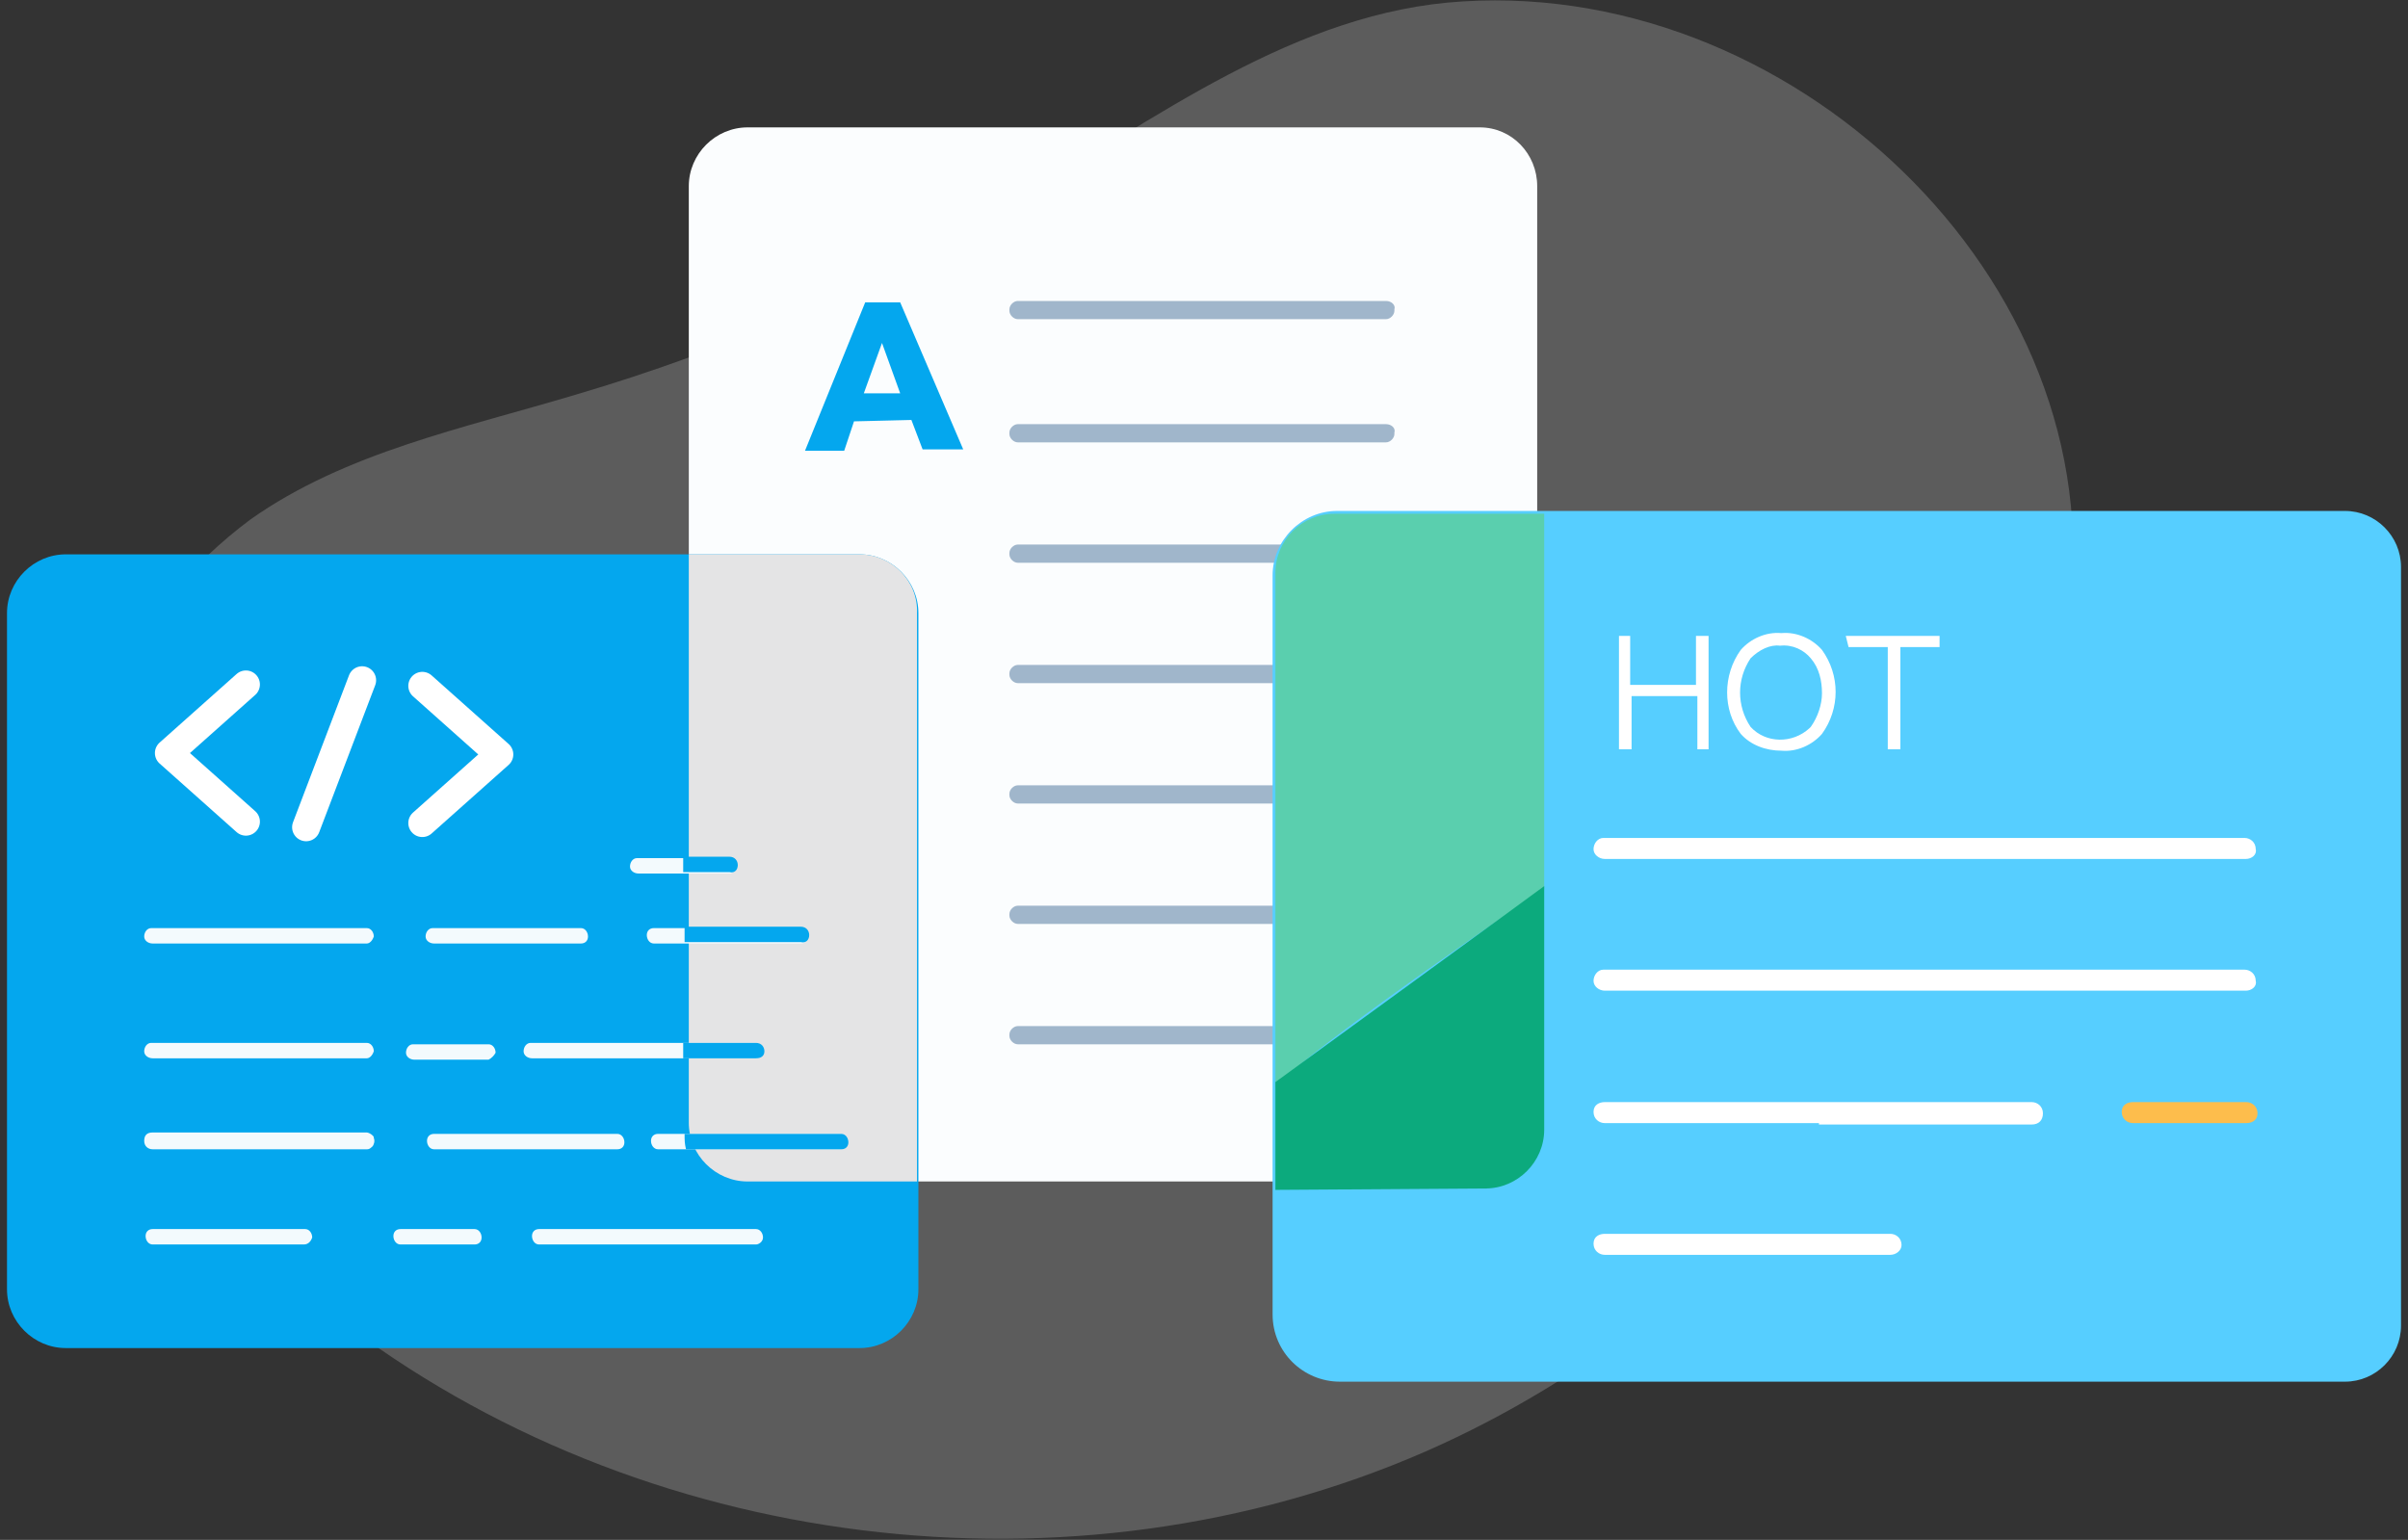 <?xml version="1.0" encoding="utf-8"?>
<!-- Generator: Adobe Illustrator 24.0.0, SVG Export Plug-In . SVG Version: 6.00 Build 0)  -->
<svg version="1.1" id="配图" xmlns="http://www.w3.org/2000/svg" xmlns:xlink="http://www.w3.org/1999/xlink" x="0px" y="0px"
	 viewBox="0 0 172 110" style="enable-background:new 0 0 172 110;" xml:space="preserve">
<rect x="0" y="0" width="172" height="110" fill="#333333" stroke="none"/>
<style type="text/css">
	.st0{opacity:0.2;fill:#FFFFFF;enable-background:new    ;}
	.st1{fill:#FBFDFE;}
	.st2{fill:#04A7EE;}
	.st3{fill:#A0B6CB;}
	.st4{fill:#56CEFF;}
	.st5{fill:#E4E4E5;}
	.st6{fill:#F3FAFD;}
	.st7{fill:#5ACFAE;}
	.st8{fill:#0CAA7D;}
	.st9{fill:none;stroke:#FFFFFF;stroke-width:2;stroke-linecap:round;stroke-linejoin:round;}
	.st10{fill:#FFFFFF;}
	.st11{fill:#FDBD4C;}
</style>
<g>
	<path id="路径_1984" class="st0" d="M104.5,0.1c-11.9,0.7-22,8.4-32.3,14.5C62.5,20.4,52,25,41.1,28.2c-8,2.4-16.4,4.1-23.2,8.9
		c-4.3,3.2-7.8,7.4-9.9,12.3c-2.2,4.9-3.1,10.3-2.6,15.7c1.3,11.7,9.2,21.7,18.5,28.9c21.8,16.9,52.7,20.7,77.9,9.7
		c23.5-10.3,41.3-33.2,45.8-58.7C151.7,21.1,128.8-1.4,104.5,0.1z"/>
	<path id="路径_1985" class="st1" d="M105.7,9.1H53.4c-2.3,0-4.2,1.9-4.2,4.2v66.9c0,2.3,1.9,4.2,4.2,4.2h52.2
		c2.3,0,4.2-1.9,4.2-4.2V13.3C109.8,11,108,9.1,105.7,9.1z"/>
	<path id="路径_1986" class="st2" d="M65.9,32.1l-0.8-2.1L61,30.1l-0.7,2.1l-2.8,0l4.3-10.6l2.5,0l4.5,10.5L65.9,32.1z M63,24.5
		l-1.3,3.6l2.6,0L63,24.5z"/>
	<path id="路径_1987" class="st3" d="M99,47.5H72.7c-0.3,0-0.6,0.3-0.6,0.6v0.1c0,0.3,0.3,0.6,0.6,0.6H99c0.3,0,0.6-0.3,0.6-0.6
		v-0.1C99.7,47.8,99.4,47.5,99,47.5C99,47.5,99,47.5,99,47.5z"/>
	<path id="路径_1988" class="st3" d="M99,56.1H72.7c-0.3,0-0.6,0.3-0.6,0.6v0.1c0,0.3,0.3,0.6,0.6,0.6H99c0.3,0,0.6-0.3,0.6-0.6
		v-0.1C99.7,56.4,99.4,56.1,99,56.1z"/>
	<path id="路径_1989" class="st3" d="M99,73.3H72.7c-0.3,0-0.6,0.3-0.6,0.6V74c0,0.3,0.3,0.6,0.6,0.6H99c0.3,0,0.6-0.3,0.6-0.6
		v-0.1C99.7,73.5,99.4,73.3,99,73.3C99,73.3,99,73.3,99,73.3z"/>
	<path id="路径_1990" class="st3" d="M99,64.7H72.7c-0.3,0-0.6,0.3-0.6,0.6v0.1c0,0.3,0.3,0.6,0.6,0.6H99c0.3,0,0.6-0.3,0.6-0.6
		v-0.1C99.7,64.9,99.4,64.7,99,64.7C99,64.7,99,64.7,99,64.7z"/>
	<path id="路径_1991" class="st3" d="M99,21.5H72.7c-0.3,0-0.6,0.3-0.6,0.6v0.1c0,0.3,0.3,0.6,0.6,0.6H99c0.3,0,0.6-0.3,0.6-0.6
		v-0.1C99.7,21.8,99.4,21.5,99,21.5C99,21.5,99,21.5,99,21.5z"/>
	<path id="路径_1992" class="st3" d="M99,30.3H72.7c-0.3,0-0.6,0.3-0.6,0.6v0.1c0,0.3,0.3,0.6,0.6,0.6H99c0.3,0,0.6-0.3,0.6-0.6
		v-0.1C99.7,30.6,99.4,30.3,99,30.3z"/>
	<path id="路径_1993" class="st3" d="M99,38.9H72.7c-0.3,0-0.6,0.3-0.6,0.6v0.1c0,0.3,0.3,0.6,0.6,0.6H99c0.3,0,0.6-0.3,0.6-0.6
		v-0.1C99.7,39.2,99.4,38.9,99,38.9C99,38.9,99,38.9,99,38.9z"/>
	<path id="路径_1994" class="st4" d="M95.5,36.5h72c2.2,0,4,1.8,4,4v54.2c0,2.2-1.8,4-4,4c0,0,0,0,0,0H95.7
		c-2.6,0-4.8-2.1-4.8-4.8V41.1C90.9,38.6,93,36.5,95.5,36.5C95.5,36.5,95.5,36.5,95.5,36.5z"/>
	<path id="路径_1997" class="st2" d="M61.4,39.6H4.7c-2.3,0-4.2,1.9-4.2,4.2l0,0v48.3c0,2.3,1.9,4.2,4.2,4.2h56.7
		c2.3,0,4.2-1.9,4.2-4.2V43.8C65.6,41.5,63.7,39.6,61.4,39.6z"/>
	<path class="st5" d="M61.4,39.6H49.2v40.6c0,2.3,1.9,4.2,4.2,4.2h12.1V43.8C65.6,41.5,63.7,39.6,61.4,39.6z"/>
	<path id="路径_1998" class="st6" d="M52.2,62.4h-6.6c-0.3,0-0.6-0.2-0.6-0.5s0.2-0.6,0.5-0.6c0,0,0.1,0,0.1,0h6.6
		c0.3,0,0.5,0.3,0.5,0.6C52.6,62.1,52.4,62.3,52.2,62.4z"/>
	<path id="路径_1999" class="st6" d="M26.2,67.4H10.9c-0.3,0-0.6-0.2-0.6-0.5s0.2-0.6,0.5-0.6c0,0,0.1,0,0.1,0h15.3
		c0.3,0,0.5,0.3,0.5,0.6C26.6,67.2,26.4,67.4,26.2,67.4z"/>
	<path id="路径_2000" class="st6" d="M41.5,67.4H31c-0.3,0-0.6-0.2-0.6-0.5s0.2-0.6,0.5-0.6c0,0,0.1,0,0.1,0h10.5
		c0.3,0,0.5,0.3,0.5,0.6C42,67.2,41.8,67.4,41.5,67.4z"/>
	<path id="路径_2001" class="st6" d="M57.2,67.4H46.7c-0.3,0-0.5-0.3-0.5-0.6c0-0.3,0.2-0.5,0.5-0.5h10.5c0.3,0,0.5,0.3,0.5,0.6
		C57.7,67.2,57.5,67.4,57.2,67.4z"/>
	<path id="路径_2002" class="st6" d="M26.2,75.6H10.9c-0.3,0-0.6-0.2-0.6-0.5s0.2-0.6,0.5-0.6c0,0,0.1,0,0.1,0h15.3
		c0.3,0,0.5,0.3,0.5,0.6C26.6,75.4,26.4,75.6,26.2,75.6z"/>
	<path id="路径_2003" class="st6" d="M54,75.6H38c-0.3,0-0.6-0.2-0.6-0.5s0.2-0.6,0.5-0.6c0,0,0.1,0,0.1,0h16
		c0.3,0,0.5,0.3,0.5,0.6C54.4,75.4,54.2,75.6,54,75.6z"/>
	<path id="路径_2004" class="st6" d="M26.2,82.1H10.9c-0.3,0-0.6-0.2-0.6-0.6s0.2-0.6,0.6-0.6h15.3c0.1,0,0.3,0.1,0.4,0.2
		c0.1,0.1,0.1,0.1,0.1,0.2c0.1,0.2,0,0.5-0.1,0.6C26.4,82.1,26.3,82.1,26.2,82.1L26.2,82.1z"/>
	<path id="路径_2005" class="st6" d="M44.1,82.1H31c-0.3,0-0.5-0.3-0.5-0.6c0-0.3,0.2-0.5,0.5-0.5h13.1c0.3,0,0.5,0.3,0.5,0.6
		C44.6,81.9,44.4,82.1,44.1,82.1z"/>
	<path id="路径_2006" class="st6" d="M60.1,82.1H47c-0.3,0-0.5-0.3-0.5-0.6c0-0.3,0.2-0.5,0.5-0.5h13.1c0.3,0,0.5,0.3,0.5,0.6
		C60.5,81.9,60.3,82.1,60.1,82.1z"/>
	<path id="路径_2007" class="st6" d="M54,88.9H38.5c-0.3,0-0.5-0.3-0.5-0.6c0-0.3,0.2-0.5,0.5-0.5H54c0.3,0,0.5,0.3,0.5,0.6
		C54.5,88.7,54.2,88.9,54,88.9z"/>
	<path id="路径_2008" class="st6" d="M21.7,88.9H10.9c-0.3,0-0.5-0.3-0.5-0.6c0-0.3,0.2-0.5,0.5-0.5h10.9c0.3,0,0.5,0.3,0.5,0.6
		C22.2,88.7,22,88.9,21.7,88.9z"/>
	<path id="路径_2009" class="st6" d="M33.9,88.9h-5.3c-0.3,0-0.5-0.3-0.5-0.6c0-0.3,0.2-0.5,0.5-0.5h5.3c0.3,0,0.5,0.3,0.5,0.6
		C34.4,88.7,34.2,88.9,33.9,88.9z"/>
	<path id="路径_2010" class="st6" d="M34.9,75.7h-5.3c-0.3,0-0.6-0.2-0.6-0.5s0.2-0.6,0.5-0.6c0,0,0.1,0,0.1,0h5.3
		c0.3,0,0.5,0.3,0.5,0.6C35.3,75.4,35.1,75.6,34.9,75.7z"/>
	<path id="路径_2015" class="st7" d="M110.3,63.5V36.7h-15c-2.3,0-4.2,1.9-4.2,4.2v36.8C92.4,75.9,104.2,67.6,110.3,63.5z"/>
	<path id="路径_2016" class="st8" d="M106.1,84.9c2.3,0,4.2-1.9,4.2-4.2V63.3c-0.1,0.1-19.2,14-19.2,14V85L106.1,84.9z"/>
	<path id="路径_2017" class="st2" d="M52.7,61.8c0-0.3-0.2-0.6-0.6-0.6c0,0,0,0,0,0h-3.3l0,1.1h3.3C52.5,62.4,52.7,62.1,52.7,61.8
		C52.7,61.8,52.7,61.8,52.7,61.8L52.7,61.8z"/>
	<path id="路径_2018" class="st2" d="M57.8,66.8c0-0.3-0.2-0.6-0.6-0.6c0,0,0,0,0,0h-8.3l0,1.1h8.3C57.6,67.4,57.8,67.1,57.8,66.8
		C57.8,66.8,57.8,66.8,57.8,66.8L57.8,66.8z"/>
	<path id="路径_2019" class="st2" d="M54.6,75.1c0-0.3-0.2-0.6-0.6-0.6c0,0,0,0,0,0h-5.2l0,1.1h5.2C54.4,75.6,54.6,75.4,54.6,75.1
		C54.6,75.1,54.6,75.1,54.6,75.1L54.6,75.1z"/>
	<path id="路径_2020" class="st2" d="M60.6,81.6c0-0.3-0.2-0.6-0.5-0.6c0,0,0,0,0,0H48.9v0.1c0,0.3,0,0.6,0.1,1h11.1
		C60.4,82.1,60.6,81.9,60.6,81.6C60.6,81.6,60.6,81.6,60.6,81.6z"/>
	<g id="组_2035" transform="translate(12.465 48.595)">
		<line id="直线_93" class="st9" x1="9.4" y1="10.5" x2="13.4" y2="0"/>
		<path id="路径_2021" class="st9" d="M17.7,10.2l5.5-4.9l-5.5-4.9"/>
		<path id="路径_2022" class="st9" d="M5.1,0.3l-5.5,4.9l5.5,4.9"/>
	</g>
	<g id="组_3425" transform="translate(116.041 46.226)">
		<path id="路径_3413" class="st10" d="M-0.5-0.8h0.9v3.5h4.7v-3.5h0.9v8.1H5.2V3.5H0.5v3.8h-0.9V-0.8z"/>
		<path id="路径_3414" class="st10" d="M14.1,0.2c1.3,1.8,1.3,4.2,0,6c-0.7,0.8-1.8,1.3-2.9,1.2c-1.1,0-2.2-0.4-2.9-1.2
			C7,4.5,7,2,8.3,0.2C9-0.6,10.1-1.1,11.2-1C12.3-1.1,13.4-0.6,14.1,0.2z M9,0.8C8,2.3,8,4.2,9,5.7c1.1,1.2,3,1.2,4.2,0.1
			c0,0,0.1-0.1,0.1-0.1c0.5-0.7,0.8-1.6,0.8-2.4c0-0.9-0.2-1.8-0.8-2.5c-0.5-0.6-1.3-1-2.2-0.9C10.4-0.2,9.6,0.2,9,0.8L9,0.8z"/>
		<path id="路径_3415" class="st10" d="M15.8-0.8h6.7V0h-2.8v7.3h-0.9V0h-2.8L15.8-0.8L15.8-0.8z"/>
	</g>
	<g id="组_3280_1_" transform="translate(114.324 60.859)">
		<g id="直线_174_1_" transform="translate(0 0)">
			<path id="路径_3416" class="st10" d="M46.1,0.5H0.3c-0.4,0-0.8-0.3-0.8-0.7C-0.5-0.6-0.2-1,0.2-1c0,0,0.1,0,0.1,0H46
				c0.4,0,0.8,0.3,0.8,0.8C46.9,0.2,46.5,0.5,46.1,0.5C46.1,0.5,46.1,0.5,46.1,0.5z"/>
		</g>
		<g id="直线_175_1_" transform="translate(0 9.41)">
			<path id="路径_3417" class="st10" d="M46.1,0.5H0.3c-0.4,0-0.8-0.3-0.8-0.7C-0.5-0.6-0.2-1,0.2-1c0,0,0.1,0,0.1,0H46
				c0.4,0,0.8,0.3,0.8,0.8C46.9,0.2,46.5,0.5,46.1,0.5C46.1,0.5,46.1,0.5,46.1,0.5z"/>
		</g>
		<g id="路径_3144_1_" transform="translate(37.728 18.871)">
			<path id="路径_3418" class="st11" d="M0.3-0.2h8.1"/>
			<path id="路径_3419" class="st11" d="M4.3,0.5h-4c-0.4,0-0.8-0.3-0.8-0.8S-0.1-1,0.3-1h8.1c0.4,0,0.8,0.3,0.8,0.8
				S8.8,0.5,8.4,0.5H4.3L4.3,0.5z"/>
		</g>
		<g id="路径_3145_1_" transform="translate(0 18.871)">
			<path id="路径_3420" class="st10" d="M15.6,0.5H0.3c-0.4,0-0.8-0.3-0.8-0.8S-0.1-1,0.3-1h30.5c0.4,0,0.8,0.3,0.8,0.8
				s-0.3,0.8-0.8,0.8H15.6z"/>
		</g>
		<g id="直线_176_1_" transform="translate(0 28.281)">
			<path id="路径_3421" class="st10" d="M20.7,0.5H0.3c-0.4,0-0.8-0.3-0.8-0.8S-0.1-1,0.3-1h20.4c0.4,0,0.8,0.3,0.8,0.8
				C21.5,0.2,21.1,0.5,20.7,0.5C20.7,0.5,20.7,0.5,20.7,0.5z"/>
		</g>
	</g>
</g>
</svg>
